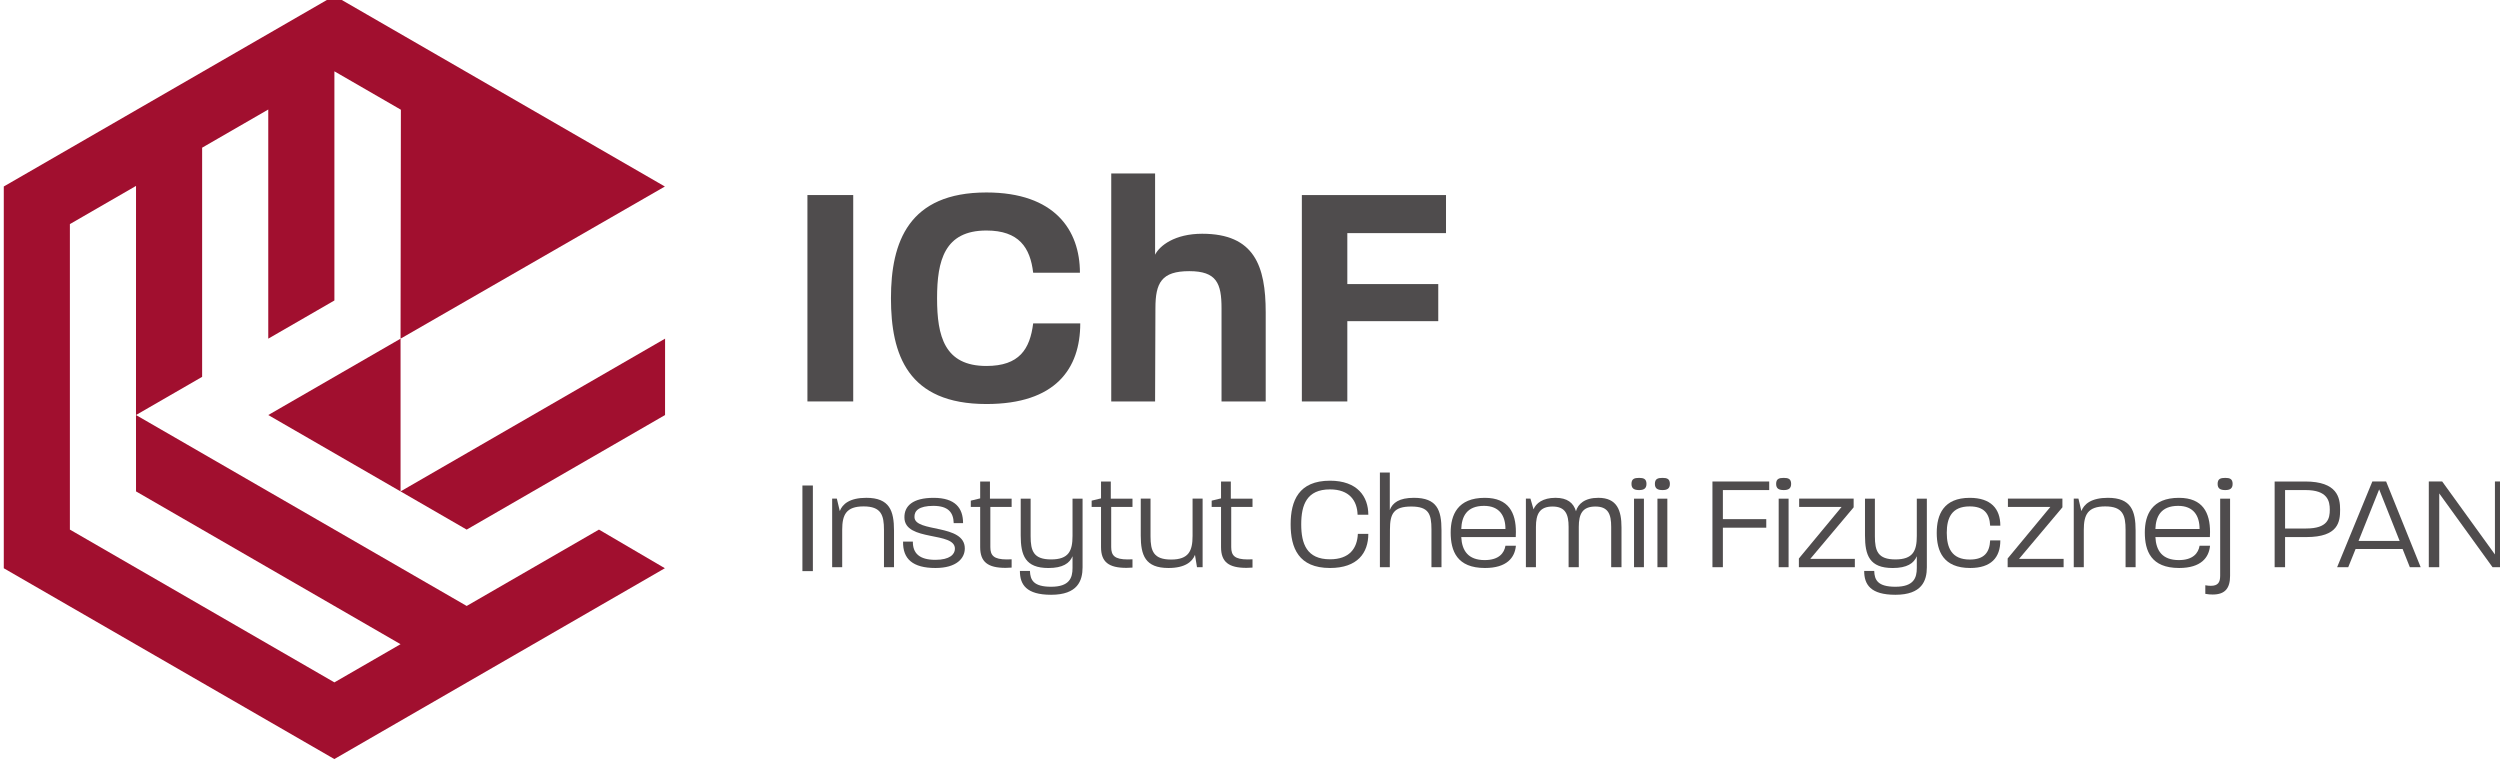 <?xml version="1.0" encoding="UTF-8" standalone="no"?>
<svg
   xmlns:dc="http://purl.org/dc/elements/1.1/"
   xmlns:cc="http://creativecommons.org/ns#"
   xmlns:rdf="http://www.w3.org/1999/02/22-rdf-syntax-ns#"
   xmlns:svg="http://www.w3.org/2000/svg"
   xmlns="http://www.w3.org/2000/svg"
   xmlns:sodipodi="http://sodipodi.sourceforge.net/DTD/sodipodi-0.dtd"
   xmlns:inkscape="http://www.inkscape.org/namespaces/inkscape"
   sodipodi:docname="ichf_logo_pl.svg"
   inkscape:version="1.0 (4035a4f, 2020-05-01)"
   id="svg8"
   version="1.1"
   viewBox="0 0 55.71 17"
   height="17mm"
   width="55.71mm">
  <defs
     id="defs2">
    <clipPath
       clipPathUnits="userSpaceOnUse"
       id="clipPath869">
      <path
         d="M 0,595.276 H 841.89 V 0 H 0 Z"
         id="path867" />
    </clipPath>
    <clipPath
       clipPathUnits="userSpaceOnUse"
       id="clipPath1107">
      <path
         d="M 317.406,51.977 H 418.82 V 82.923 H 317.406 Z"
         id="path1105" />
    </clipPath>
    <clipPath
       clipPathUnits="userSpaceOnUse"
       id="clipPath1237">
      <path
         d="M 486.284,51.977 H 587.697 V 82.923 H 486.284 Z"
         id="path1235" />
    </clipPath>
    <clipPath
       clipPathUnits="userSpaceOnUse"
       id="clipPath1383">
      <path
         d="m 309.707,119.319 h 129.127 v 55.377 H 309.707 Z"
         id="path1381" />
    </clipPath>
    <clipPath
       clipPathUnits="userSpaceOnUse"
       id="clipPath1511">
      <path
         d="m 500.281,119.319 h 49.179 v 55.377 h -49.179 z"
         id="path1509" />
    </clipPath>
    <clipPath
       clipPathUnits="userSpaceOnUse"
       id="clipPath1649">
      <path
         d="m 379.763,384.186 h 157.918 v 48.189 H 379.763 Z"
         id="path1647" />
    </clipPath>
    <clipPath
       clipPathUnits="userSpaceOnUse"
       id="clipPath1787">
      <path
         d="m 379.763,282.936 h 177.74 v 48.189 h -177.74 z"
         id="path1785" />
    </clipPath>
    <clipPath
       clipPathUnits="userSpaceOnUse"
       id="clipPath1935">
      <path
         d="M 0,0 H 841.89 V 595.276 H 0 Z"
         id="path1933" />
    </clipPath>
  </defs>
  <sodipodi:namedview
     inkscape:window-maximized="0"
     inkscape:window-y="25"
     inkscape:window-x="0"
     inkscape:window-height="847"
     inkscape:window-width="1252"
     fit-margin-bottom="0"
     fit-margin-right="0"
     fit-margin-left="0"
     fit-margin-top="0"
     showgrid="false"
     inkscape:document-rotation="0"
     inkscape:current-layer="layer1"
     inkscape:document-units="mm"
     inkscape:cy="-66.512878"
     inkscape:cx="200.29862"
     inkscape:zoom="1"
     inkscape:pageshadow="2"
     inkscape:pageopacity="0.0"
     borderopacity="1.0"
     bordercolor="#666666"
     pagecolor="#ffffff"
     id="base" />
  <g
     transform="translate(90.642,31.841)"
     id="layer1"
     inkscape:groupmode="layer"
     inkscape:label="Layer 1">
    <path
       id="path1641"
       style="fill:#4f4c4d;fill-opacity:1;fill-rule:nonzero;stroke:none;stroke-width:0.353"
       d="m -72.761,-19.114 h 0.233 v -1.908 h -0.233 z" />
    <g
       transform="matrix(0.353,0,0,-0.353,-224.614,120.691)"
       id="g1643">
      <g
         clip-path="url(#clipPath1649)"
         id="g1645">
        <g
           transform="translate(435.327,396.297)"
           id="g1651">
          <path
             id="path1653"
             style="fill:#4f4c4d;fill-opacity:1;fill-rule:nonzero;stroke:none"
             d="m 0,0 v 2.358 c 0,0.93 -0.177,1.479 -1.285,1.479 -1.107,0 -1.352,-0.532 -1.352,-1.479 V 0 h -0.634 v 4.328 h 0.296 l 0.186,-0.786 c 0.169,0.448 0.634,0.837 1.673,0.837 1.471,0 1.75,-0.82 1.75,-2.072 L 0.634,0 Z" />
        </g>
        <g
           transform="translate(438.579,396.246)"
           id="g1655">
          <path
             id="path1657"
             style="fill:#4f4c4d;fill-opacity:1;fill-rule:nonzero;stroke:none"
             d="m 0,0 c -1.428,0 -2.071,0.566 -2.046,1.665 h 0.618 c -0.009,-0.735 0.414,-1.15 1.42,-1.15 0.921,0 1.225,0.355 1.234,0.685 0.042,1.125 -3.17,0.448 -3.187,1.978 -0.017,0.736 0.524,1.251 1.843,1.251 1.369,0 1.859,-0.651 1.859,-1.597 H 1.15 c -0.017,0.676 -0.347,1.09 -1.285,1.09 -0.913,0 -1.209,-0.313 -1.192,-0.71 C -1.31,2.223 1.851,2.806 1.851,1.234 1.851,0.617 1.336,0 0,0" />
        </g>
        <g
           transform="translate(442.042,400.1)"
           id="g1659">
          <path
             id="path1661"
             style="fill:#4f4c4d;fill-opacity:1;fill-rule:nonzero;stroke:none"
             d="m 0,0 v -2.536 c 0,-0.533 0.22,-0.778 1.048,-0.778 0.093,0 0.186,0 0.296,0.009 v -0.524 c -0.135,-0.008 -0.262,-0.017 -0.38,-0.017 -1.125,0 -1.606,0.372 -1.606,1.31 V 0 h -0.592 v 0.397 l 0.592,0.144 v 1.065 h 0.617 V 0.524 H 1.344 V 0 Z" />
        </g>
        <g
           transform="translate(447.864,396.288)"
           id="g1663">
          <path
             id="path1665"
             style="fill:#4f4c4d;fill-opacity:1;fill-rule:nonzero;stroke:none"
             d="m 0,0 c 0,-0.837 -0.304,-1.733 -1.986,-1.733 -1.564,0 -1.97,0.642 -1.97,1.504 h 0.634 c 0.017,-0.566 0.22,-0.997 1.336,-0.997 1.158,0 1.352,0.558 1.352,1.183 v 0.744 c -0.186,-0.448 -0.617,-0.744 -1.521,-0.744 -1.463,0 -1.75,0.795 -1.75,2.055 v 2.324 h 0.626 V 1.961 c 0,-0.93 0.185,-1.462 1.293,-1.462 1.115,0 1.352,0.54 1.352,1.487 v 2.35 H 0 Z" />
        </g>
        <g
           transform="translate(449.671,400.1)"
           id="g1667">
          <path
             id="path1669"
             style="fill:#4f4c4d;fill-opacity:1;fill-rule:nonzero;stroke:none"
             d="m 0,0 v -2.536 c 0,-0.533 0.22,-0.778 1.048,-0.778 0.093,0 0.186,0 0.296,0.009 v -0.524 c -0.135,-0.008 -0.262,-0.017 -0.38,-0.017 -1.125,0 -1.606,0.372 -1.606,1.31 V 0 h -0.592 v 0.397 l 0.592,0.144 v 1.065 h 0.617 V 0.524 H 1.344 V 0 Z" />
        </g>
        <g
           transform="translate(455.087,396.297)"
           id="g1671">
          <path
             id="path1673"
             style="fill:#4f4c4d;fill-opacity:1;fill-rule:nonzero;stroke:none"
             d="m 0,0 -0.127,0.778 c -0.169,-0.44 -0.634,-0.829 -1.673,-0.829 -1.471,0 -1.75,0.803 -1.75,2.046 v 2.333 h 0.617 V 1.944 c 0,-0.93 0.194,-1.462 1.302,-1.462 1.107,0 1.352,0.541 1.352,1.496 v 2.35 H 0.355 V 0 Z" />
        </g>
        <g
           transform="translate(457.248,400.1)"
           id="g1675">
          <path
             id="path1677"
             style="fill:#4f4c4d;fill-opacity:1;fill-rule:nonzero;stroke:none"
             d="m 0,0 v -2.536 c 0,-0.533 0.22,-0.778 1.048,-0.778 0.093,0 0.186,0 0.296,0.009 V -3.829 C 1.209,-3.837 1.082,-3.846 0.963,-3.846 c -1.124,0 -1.606,0.372 -1.606,1.31 V 0 h -0.591 v 0.397 l 0.591,0.144 v 1.065 h 0.618 V 0.524 H 1.344 V 0 Z" />
        </g>
        <g
           transform="translate(463.484,396.246)"
           id="g1679">
          <path
             id="path1681"
             style="fill:#4f4c4d;fill-opacity:1;fill-rule:nonzero;stroke:none"
             d="m 0,0 c -1.986,0 -2.485,1.268 -2.485,2.756 0,1.487 0.507,2.755 2.485,2.755 1.733,0 2.418,-1.006 2.418,-2.147 H 1.741 C 1.716,4.243 1.226,4.962 0,4.962 c -1.471,0 -1.817,-0.981 -1.817,-2.206 0,-1.226 0.346,-2.207 1.817,-2.207 1.234,0 1.716,0.693 1.758,1.606 h 0.66 C 2.418,0.955 1.741,0 0,0" />
        </g>
        <g
           transform="translate(469.888,396.297)"
           id="g1683">
          <path
             id="path1685"
             style="fill:#4f4c4d;fill-opacity:1;fill-rule:nonzero;stroke:none"
             d="m 0,0 v 2.384 c 0,0.98 -0.177,1.445 -1.277,1.445 -1.098,0 -1.343,-0.44 -1.343,-1.445 L -2.629,0 h -0.625 v 5.976 h 0.625 V 3.609 c 0.169,0.457 0.592,0.77 1.522,0.77 1.454,0 1.741,-0.77 1.741,-2.046 L 0.634,0 Z" />
        </g>
        <g
           transform="translate(473.207,400.168)"
           id="g1687">
          <path
             id="path1689"
             style="fill:#4f4c4d;fill-opacity:1;fill-rule:nonzero;stroke:none"
             d="M 0,0 C -1.099,0 -1.412,-0.684 -1.437,-1.462 H 1.352 C 1.352,-0.634 0.98,0 0,0 m 0.059,-3.922 c -1.767,0 -2.164,1.074 -2.164,2.24 0,1.116 0.44,2.189 2.156,2.189 1.513,0 1.961,-0.955 1.961,-2.155 0,-0.119 0,-0.203 -0.009,-0.322 h -3.44 c 0.042,-0.853 0.431,-1.453 1.479,-1.453 0.905,0 1.234,0.448 1.31,0.904 h 0.66 C 1.944,-3.263 1.445,-3.922 0.059,-3.922" />
        </g>
        <g
           transform="translate(481.234,396.297)"
           id="g1691">
          <path
             id="path1693"
             style="fill:#4f4c4d;fill-opacity:1;fill-rule:nonzero;stroke:none"
             d="m 0,0 v 2.544 c 0,0.786 -0.177,1.285 -0.997,1.285 -0.829,0 -1.048,-0.482 -1.048,-1.285 V 0 h -0.643 v 2.544 c 0,0.786 -0.194,1.285 -1.014,1.285 -0.82,0 -1.048,-0.482 -1.048,-1.285 V 0 h -0.634 v 4.328 h 0.287 l 0.195,-0.676 c 0.152,0.38 0.583,0.727 1.386,0.727 0.744,0 1.132,-0.313 1.293,-0.846 0.127,0.457 0.55,0.846 1.412,0.846 1.191,0 1.462,-0.803 1.462,-1.868 V 0 Z" />
        </g>
        <path
           id="path1695"
           style="fill:#4f4c4d;fill-opacity:1;fill-rule:nonzero;stroke:none"
           d="m 482.676,400.624 h 0.625 v -4.328 h -0.625 z m 0.321,0.541 c -0.296,0 -0.482,0.085 -0.482,0.389 0,0.321 0.186,0.38 0.482,0.38 0.279,0 0.465,-0.059 0.465,-0.38 0,-0.304 -0.186,-0.389 -0.465,-0.389" />
        <path
           id="path1697"
           style="fill:#4f4c4d;fill-opacity:1;fill-rule:nonzero;stroke:none"
           d="m 484.154,400.624 h 0.625 v -4.328 h -0.625 z m 0.321,0.541 c -0.296,0 -0.482,0.085 -0.482,0.389 0,0.321 0.186,0.38 0.482,0.38 0.279,0 0.465,-0.059 0.465,-0.38 0,-0.304 -0.186,-0.389 -0.465,-0.389" />
        <g
           transform="translate(488.285,401.165)"
           id="g1699">
          <path
             id="path1701"
             style="fill:#4f4c4d;fill-opacity:1;fill-rule:nonzero;stroke:none"
             d="m 0,0 v -1.835 h 2.739 v -0.54 H 0 v -2.494 h -0.659 v 5.41 H 2.925 V 0 Z" />
        </g>
        <path
           id="path1703"
           style="fill:#4f4c4d;fill-opacity:1;fill-rule:nonzero;stroke:none"
           d="m 491.808,400.624 h 0.625 v -4.328 h -0.625 z m 0.321,0.541 c -0.296,0 -0.482,0.085 -0.482,0.389 0,0.321 0.186,0.38 0.482,0.38 0.279,0 0.465,-0.059 0.465,-0.38 0,-0.304 -0.186,-0.389 -0.465,-0.389" />
        <g
           transform="translate(493.083,396.297)"
           id="g1705">
          <path
             id="path1707"
             style="fill:#4f4c4d;fill-opacity:1;fill-rule:nonzero;stroke:none"
             d="m 0,0 v 0.549 l 2.697,3.255 h -2.68 v 0.524 h 3.44 V 3.779 L 0.719,0.524 H 3.533 V 0 Z" />
        </g>
        <g
           transform="translate(501.161,396.288)"
           id="g1709">
          <path
             id="path1711"
             style="fill:#4f4c4d;fill-opacity:1;fill-rule:nonzero;stroke:none"
             d="m 0,0 c 0,-0.837 -0.304,-1.733 -1.986,-1.733 -1.564,0 -1.97,0.642 -1.97,1.504 h 0.634 c 0.017,-0.566 0.22,-0.997 1.336,-0.997 1.158,0 1.352,0.558 1.352,1.183 v 0.744 c -0.186,-0.448 -0.617,-0.744 -1.521,-0.744 -1.463,0 -1.75,0.795 -1.75,2.055 V 4.336 H -3.28 V 1.961 c 0,-0.93 0.187,-1.462 1.294,-1.462 1.115,0 1.352,0.54 1.352,1.487 v 2.35 H 0 Z" />
        </g>
        <g
           transform="translate(503.898,396.246)"
           id="g1713">
          <path
             id="path1715"
             style="fill:#4f4c4d;fill-opacity:1;fill-rule:nonzero;stroke:none"
             d="m 0,0 c -1.699,0 -2.113,1.065 -2.113,2.215 0,1.149 0.423,2.214 2.088,2.214 1.327,0 1.927,-0.684 1.927,-1.758 H 1.26 c -0.043,0.778 -0.398,1.217 -1.294,1.217 -1.141,0 -1.445,-0.735 -1.445,-1.665 0,-0.93 0.296,-1.69 1.454,-1.69 0.904,0 1.25,0.447 1.285,1.208 H 1.902 C 1.902,0.659 1.319,0 0,0" />
        </g>
        <g
           transform="translate(506.262,396.297)"
           id="g1717">
          <path
             id="path1719"
             style="fill:#4f4c4d;fill-opacity:1;fill-rule:nonzero;stroke:none"
             d="M 0,0 V 0.549 L 2.696,3.804 H 0.017 v 0.524 h 3.44 V 3.779 L 0.718,0.524 H 3.533 V 0 Z" />
        </g>
        <g
           transform="translate(513.706,396.297)"
           id="g1721">
          <path
             id="path1723"
             style="fill:#4f4c4d;fill-opacity:1;fill-rule:nonzero;stroke:none"
             d="m 0,0 v 2.358 c 0,0.93 -0.177,1.479 -1.285,1.479 -1.107,0 -1.352,-0.532 -1.352,-1.479 V 0 h -0.634 v 4.328 h 0.296 l 0.186,-0.786 c 0.169,0.448 0.634,0.837 1.673,0.837 1.471,0 1.75,-0.82 1.75,-2.072 L 0.634,0 Z" />
        </g>
        <g
           transform="translate(517.026,400.168)"
           id="g1725">
          <path
             id="path1727"
             style="fill:#4f4c4d;fill-opacity:1;fill-rule:nonzero;stroke:none"
             d="M 0,0 C -1.099,0 -1.412,-0.684 -1.437,-1.462 H 1.352 C 1.352,-0.634 0.98,0 0,0 m 0.059,-3.922 c -1.767,0 -2.164,1.074 -2.164,2.24 0,1.116 0.44,2.189 2.156,2.189 1.513,0 1.961,-0.955 1.961,-2.155 0,-0.119 0,-0.203 -0.009,-0.322 h -3.44 c 0.042,-0.853 0.431,-1.453 1.479,-1.453 0.905,0 1.234,0.448 1.31,0.904 h 0.66 C 1.944,-3.263 1.445,-3.922 0.059,-3.922" />
        </g>
        <g
           transform="translate(519.999,401.165)"
           id="g1729">
          <path
             id="path1731"
             style="fill:#4f4c4d;fill-opacity:1;fill-rule:nonzero;stroke:none"
             d="m 0,0 c -0.296,0 -0.482,0.084 -0.482,0.389 0,0.321 0.186,0.38 0.482,0.38 0.279,0 0.465,-0.059 0.465,-0.38 C 0.465,0.084 0.279,0 0,0 m 0.304,-5.41 c 0,-0.778 -0.304,-1.184 -1.099,-1.184 -0.135,0 -0.296,0.009 -0.464,0.043 v 0.541 c 0.135,-0.025 0.253,-0.034 0.346,-0.034 0.457,0 0.592,0.22 0.592,0.634 v 4.869 h 0.625 z" />
        </g>
        <g
           transform="translate(525.077,401.165)"
           id="g1733">
          <path
             id="path1735"
             style="fill:#4f4c4d;fill-opacity:1;fill-rule:nonzero;stroke:none"
             d="m 0,0 h -1.302 v -2.426 h 1.327 c 1.387,0 1.496,0.642 1.496,1.192 C 1.521,-0.693 1.378,0 0,0 m 0.042,-2.967 h -1.344 v -1.902 h -0.659 v 5.41 h 1.927 c 2.037,0 2.206,-1.023 2.206,-1.775 0,-0.752 -0.093,-1.733 -2.13,-1.733" />
        </g>
        <g
           transform="translate(529.715,401.208)"
           id="g1737">
          <path
             id="path1739"
             style="fill:#4f4c4d;fill-opacity:1;fill-rule:nonzero;stroke:none"
             d="m 0,0 -1.302,-3.255 h 2.595 z m 1.936,-4.911 -0.457,1.149 h -2.967 l -0.465,-1.149 h -0.701 l 2.223,5.41 h 0.87 l 2.181,-5.41 z" />
        </g>
        <g
           transform="translate(536.871,396.297)"
           id="g1741">
          <path
             id="path1743"
             style="fill:#4f4c4d;fill-opacity:1;fill-rule:nonzero;stroke:none"
             d="M 0,0 -3.364,4.657 V 0 h -0.659 v 5.41 h 0.845 L 0.152,0.803 V 5.41 H 0.811 V 0 Z" />
        </g>
        <path
           id="path1745"
           style="fill:#4f4c4d;fill-opacity:1;fill-rule:nonzero;stroke:none"
           d="m 430.495,419.789 h 2.891 V 406.76 h -2.891 z" />
        <g
           transform="translate(441.794,406.597)"
           id="g1747">
          <path
             id="path1749"
             style="fill:#4f4c4d;fill-opacity:1;fill-rule:nonzero;stroke:none"
             d="m 0,0 c -4.968,0 -6.026,3.115 -6.026,6.677 0,3.563 1.12,6.678 6.026,6.678 4.316,0 5.903,-2.382 5.903,-5.069 H 2.952 C 2.768,9.874 2.056,10.953 0,10.953 c -2.647,0 -3.115,-1.894 -3.115,-4.276 0,-2.402 0.468,-4.275 3.115,-4.275 2.076,0 2.748,1.059 2.952,2.688 H 5.924 C 5.924,2.239 4.377,0 0,0" />
        </g>
        <g
           transform="translate(456.636,406.76)"
           id="g1751">
          <path
             id="path1753"
             style="fill:#4f4c4d;fill-opacity:1;fill-rule:nonzero;stroke:none"
             d="m 0,0 v 5.883 c 0,1.568 -0.305,2.342 -2.036,2.342 -1.751,0 -2.137,-0.733 -2.137,-2.342 L -4.194,0 h -2.768 v 14.393 h 2.768 v -5.13 c 0.285,0.57 1.242,1.323 2.973,1.323 3.298,0 4.01,-2.036 4.01,-4.967 L 2.789,0 Z" />
        </g>
        <g
           transform="translate(464.577,417.386)"
           id="g1755">
          <path
             id="path1757"
             style="fill:#4f4c4d;fill-opacity:1;fill-rule:nonzero;stroke:none"
             d="M 0,0 V -3.217 H 5.741 V -5.558 H 0 v -5.069 H -2.87 V 2.402 h 9.1 L 6.23,0 Z" />
        </g>
        <g
           transform="translate(417.335,398.67)"
           id="g1759">
          <path
             id="path1761"
             style="fill:#a10f2f;fill-opacity:1;fill-rule:nonzero;stroke:none"
             d="m 0,0 4.161,-2.439 -20.866,-12.046 -20.869,12.046 v 24.097 l 20.869,12.046 20.866,-12.046 -16.686,-9.605 0.021,14.452 -4.197,2.425 V 14.464 l -4.175,-2.411 v 14.466 l -4.175,-2.41 V 9.642 l -4.175,-2.41 0.002,14.464 -4.175,-2.411 V 0 l 16.698,-9.645 4.176,2.411 -16.699,9.645 -0.002,4.821 20.876,-12.053 z" />
        </g>
        <g
           transform="translate(404.81,401.08)"
           id="g1763">
          <path
             id="path1765"
             style="fill:#a10f2f;fill-opacity:1;fill-rule:nonzero;stroke:none"
             d="M 0,0 V 9.643 L -8.351,4.822 Z" />
        </g>
        <g
           transform="translate(421.507,405.902)"
           id="g1767">
          <path
             id="path1769"
             style="fill:#a10f2f;fill-opacity:1;fill-rule:nonzero;stroke:none"
             d="m 0,0 0.002,4.822 -16.699,-9.643 4.174,-2.412 z" />
        </g>
      </g>
    </g>
  </g>
</svg>
